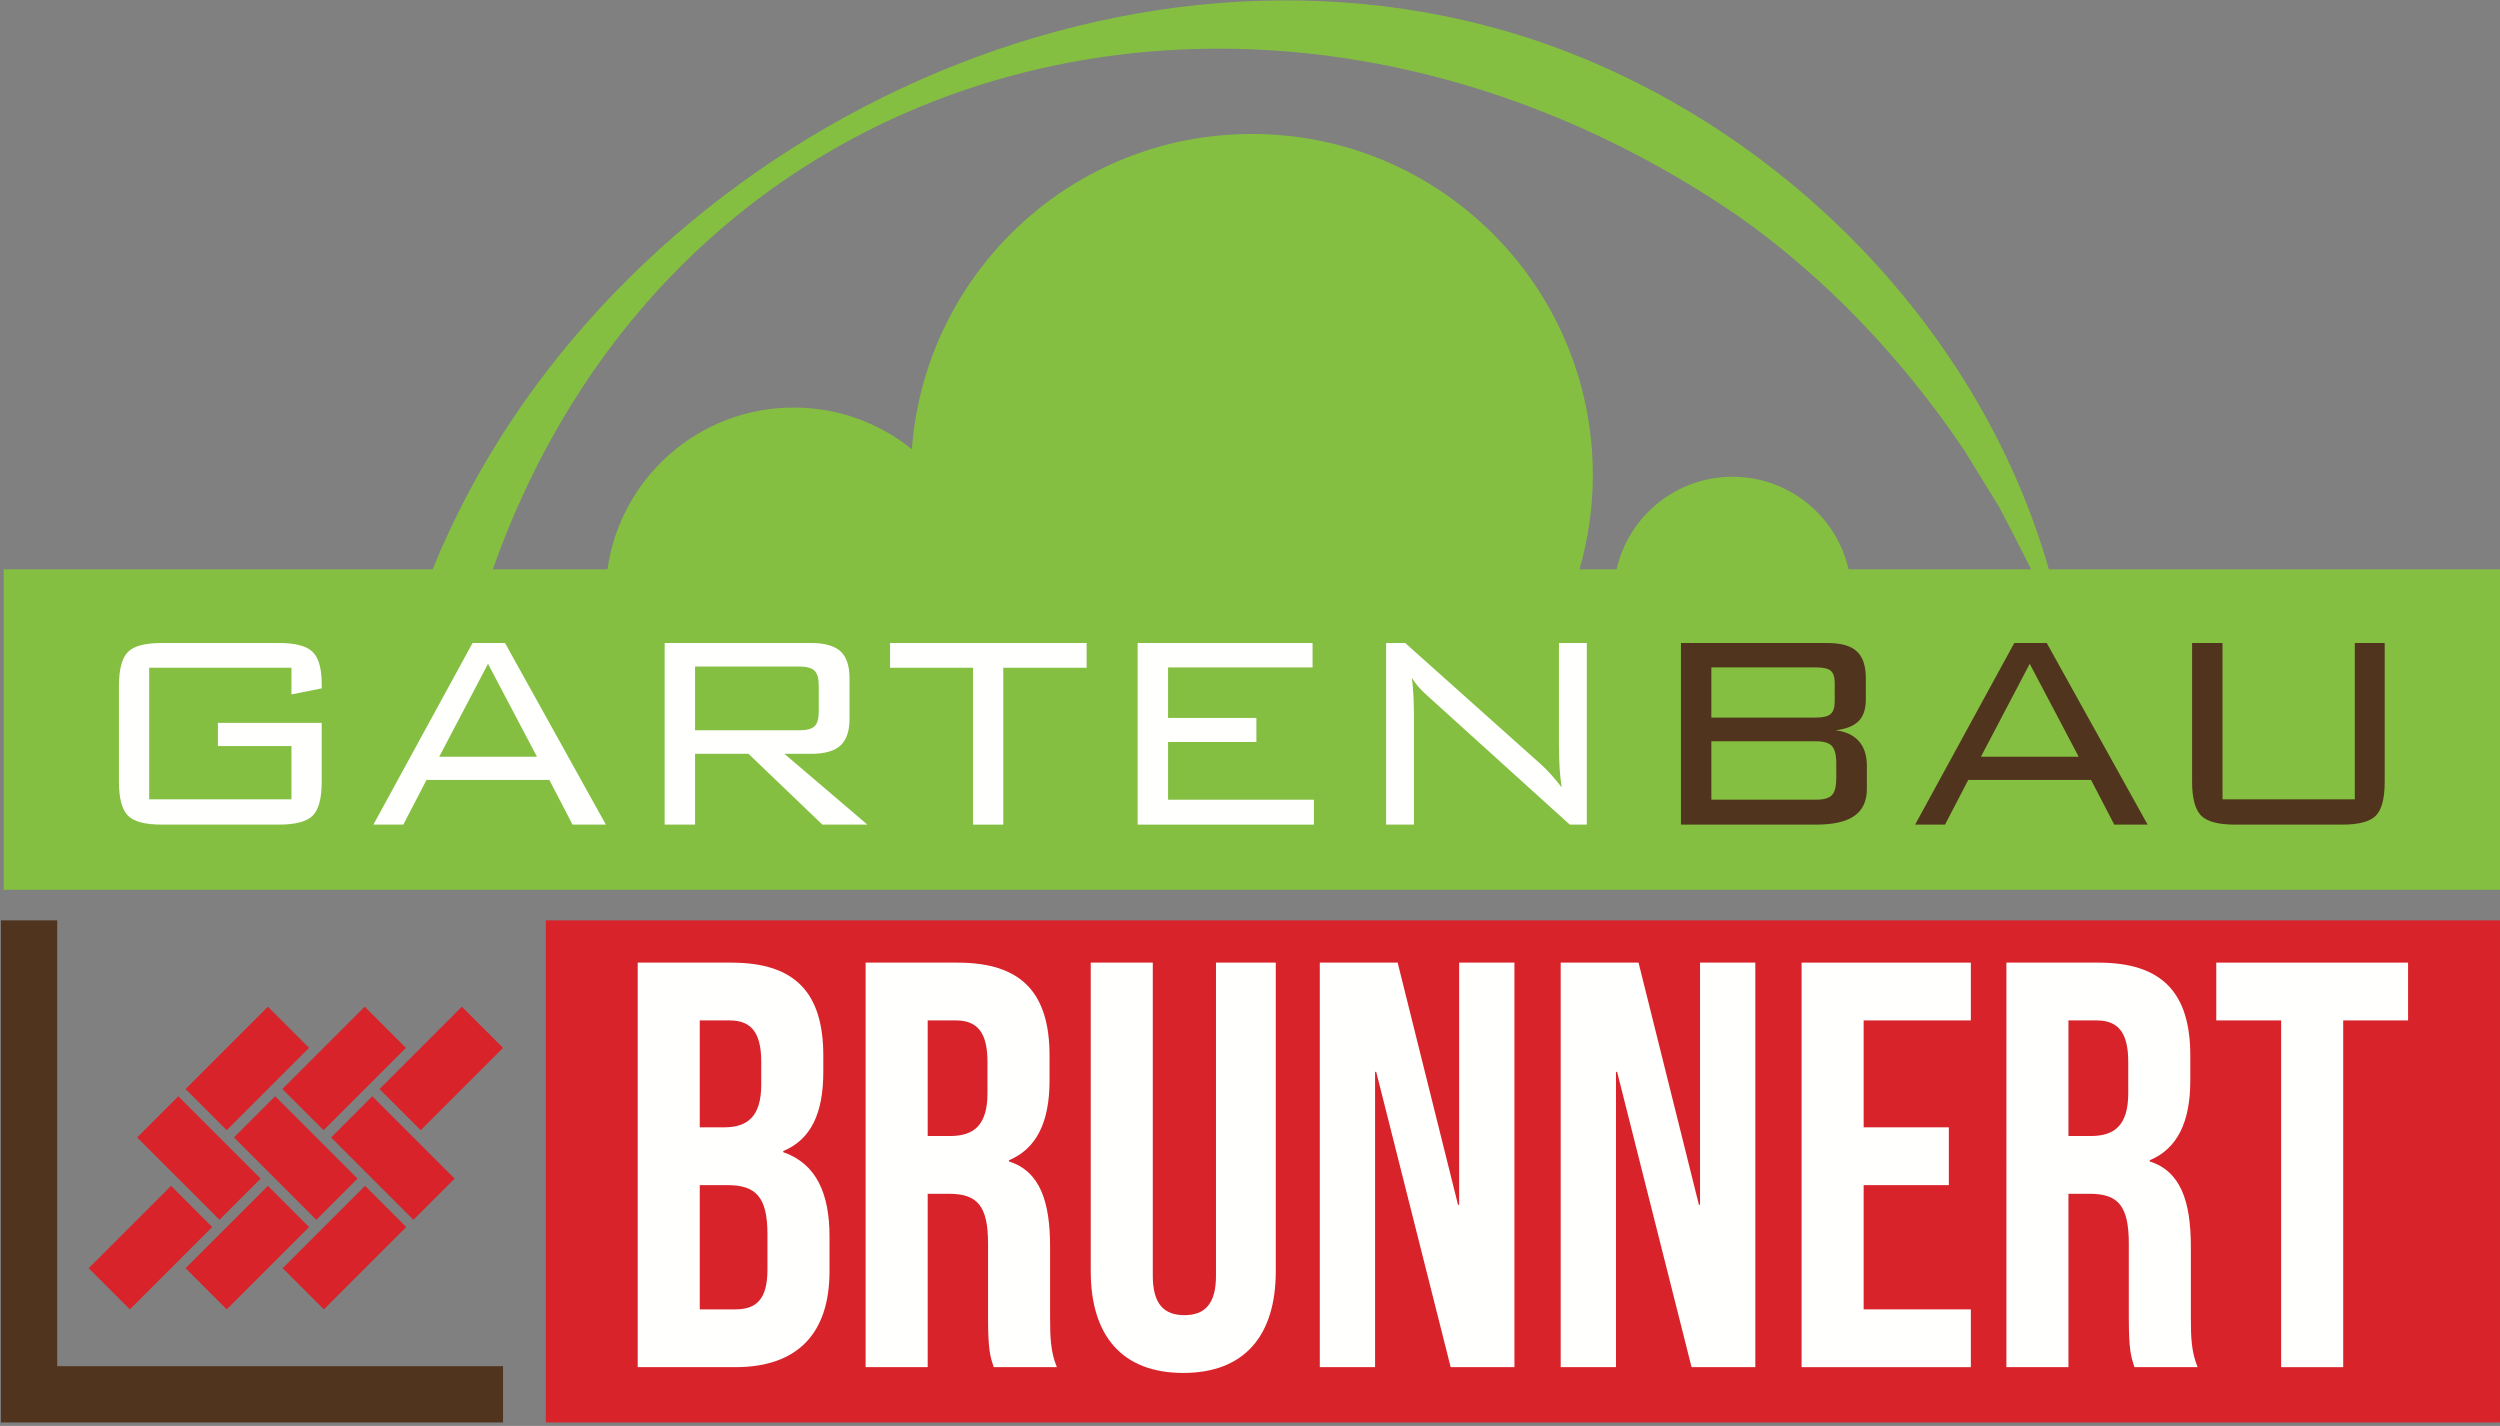 <svg height="308" viewBox="0 0 540 308" width="540" xmlns="http://www.w3.org/2000/svg"><rect x="0" y="0" width="540" height="308" fill="#808080" stroke="none"/><g fill="none" fill-rule="evenodd" transform="translate(.202 .08)"><path d="m375.156 46.525c19.096 13.414 35.809 31.141 48.921 50.654 0 0 7.51 12.199 7.51 12.199 2.156 4.055 4.578 8.775 6.927 13.515h-39.435c-2.592-11.446-12.819-19.995-25.049-19.995s-22.457 8.549-25.049 19.995h-8.009c1.861-6.475 2.879-13.306 2.879-20.379 0-40.681-32.978-73.658-73.658-73.658-38.812 0-70.589 30.023-73.429 68.109-6.976-5.636-15.849-9.016-25.515-9.016-20.51 0-37.463 15.197-40.234 34.944h-24.768c40.581-114.485 169.305-144.555 268.909-76.368zm67.199 76.368c-15.304-53.552-59.807-97.697-112.689-114.848-92.473-29.721-200.427 26.106-236.42 114.848h-92.655v69.219h539.204v-69.219z" fill="#84bf41"/><path d="m62.753 144.153h-30.729v28.428h30.729v-11.505h-15.884v-5.01h22.416v12.692c0 3.588-.643 6.032-1.93 7.33-1.287 1.3-3.711 1.949-7.274 1.949h-25.385c-3.588 0-6.019-.656-7.293-1.967-1.274-1.312-1.911-3.749-1.911-7.312v-20.671c0-3.563.637-6 1.911-7.311 1.274-1.312 3.705-1.967 7.293-1.967h25.385c3.513 0 5.926.638 7.237 1.912s1.967 3.58 1.967 6.921v.964l-6.532 1.299z" fill="#fffffe"/><path d="m94.669 163.377h21.117l-10.577-20.078zm-14.214 14.659 21.414-39.227h7.014l21.785 39.227h-7.2l-5.01-9.649h-26.535l-5.011 9.649z" fill="#fffffe"/><path d="m172.42 143.893h-22.49v13.769h22.49c1.633 0 2.746-.297 3.34-.891s.891-1.633.891-3.117v-5.716c0-1.484-.304-2.529-.909-3.135-.607-.606-1.714-.91-3.322-.91zm-29.059 34.143v-39.227h31.62c2.944 0 5.066.6 6.364 1.799 1.3 1.201 1.949 3.137 1.949 5.809v8.758c0 2.648-.649 4.572-1.949 5.77-1.298 1.202-3.42 1.801-6.364 1.801h-5.753l17.926 15.29h-9.724l-15.958-15.29h-11.542v15.29z" fill="#fffffe"/><path d="m216.509 144.153v33.884h-6.532v-33.884h-17.925v-5.344h42.457v5.344z" fill="#fffffe"/><path d="m245.53 178.037v-39.228h37.782v5.27h-31.213v10.911h19.078v5.196h-19.078v12.47h31.51v5.381z" fill="#fffffe"/><path d="m299.199 178.037v-39.228h4.121l29.354 26.239c.668.593 1.38 1.311 2.134 2.152.756.841 1.528 1.769 2.32 2.784-.198-1.262-.347-2.58-.445-3.952-.099-1.375-.149-3.273-.149-5.698v-21.525h6.012v39.228h-3.675l-30.136-27.278c-.148-.123-.368-.321-.665-.593-1.484-1.336-2.587-2.611-3.304-3.823.148 1.188.258 2.456.335 3.805.072 1.348.11 2.937.11 4.768v23.121z" fill="#fffffe"/><path d="m396.433 168.016v-3.266c0-1.781-.316-3.011-.946-3.692-.632-.68-1.762-1.021-3.395-1.021h-22.641v12.618h22.641c1.655 0 2.793-.334 3.415-1.002.615-.668.926-1.88.926-3.637zm-.333-16.589v-3.934c0-1.287-.28-2.177-.835-2.672-.558-.495-1.617-.742-3.173-.742h-22.641v10.836h22.641c1.507 0 2.554-.259 3.134-.779.583-.52.874-1.423.874-2.709zm-33.217 26.609v-39.227h31.62c2.944 0 5.067.6 6.364 1.799 1.301 1.201 1.949 3.137 1.949 5.809v4.564c0 2.103-.525 3.675-1.578 4.714-1.05 1.039-2.702 1.695-4.953 1.967 2.202.272 3.878 1.057 5.028 2.357 1.151 1.298 1.726 3.073 1.726 5.325v5.01c0 2.598-.896 4.528-2.691 5.79-1.793 1.261-4.523 1.892-8.184 1.892z" fill="#50341d"/><path d="m427.679 163.377h21.118l-10.578-20.078zm-14.213 14.659 21.416-39.227h7.012l21.787 39.227h-7.203l-5.009-9.649h-26.534l-5.011 9.649z" fill="#50341d"/><path d="m479.859 138.809v33.772h28.579v-33.772h6.455v29.95c0 3.612-.635 6.061-1.91 7.348-1.273 1.287-3.681 1.93-7.217 1.93h-23.271c-3.562 0-5.987-.656-7.274-1.967-1.286-1.311-1.93-3.748-1.93-7.311v-29.95z" fill="#50341d"/><path d="m117.691 307.167h422.103v-108.448h-422.103z" fill="#d8232a"/><path d="m158.624 282.744c4.508 0 6.945-2.122 6.945-8.612v-7.616c0-8.114-2.559-10.609-8.651-10.609h-5.971v26.837zm-2.437-39.32c4.996 0 8.041-2.247 8.041-9.237v-4.869c0-6.241-2.07-8.986-6.823-8.986h-6.458v23.092zm-18.644-35.576h20.227c13.892 0 19.862 6.615 19.862 20.098v3.494c0 8.987-2.68 14.606-8.651 17.101v.25c7.189 2.497 9.992 8.988 9.992 18.225v7.489c0 13.483-6.946 20.722-20.349 20.722h-21.081z" fill="#fffffe"/><path d="m205.053 245.296c4.996 0 8.042-2.247 8.042-9.236v-6.742c0-6.242-2.072-8.987-6.824-8.987h-6.092v24.965zm-18.279-37.448h19.863c13.891 0 19.862 6.615 19.862 20.098v5.367c0 8.986-2.803 14.73-8.774 17.225v.25c6.702 2.122 8.895 8.614 8.895 18.475v15.353c0 4.245.123 7.366 1.463 10.611h-13.648c-.731-2.247-1.218-3.619-1.218-10.736v-15.978c0-8.114-2.316-10.734-8.408-10.734h-4.63v37.448h-13.405z" fill="#fffffe"/><path d="m235.398 274.505v-66.657h13.404v67.657c0 6.241 2.559 8.488 6.824 8.488 4.264 0 6.823-2.247 6.823-8.488v-67.657h12.916v66.657c0 13.981-6.823 21.97-19.983 21.97s-19.984-7.989-19.984-21.97" fill="#fffffe"/><path d="m284.875 207.848h16.816l13.038 52.303h.244v-52.303h11.942v87.379h-13.77l-16.085-63.787h-.243v63.787h-11.942z" fill="#fffffe"/><path d="m336.908 207.848h16.816l13.039 52.303h.243v-52.303h11.942v87.379h-13.77l-16.085-63.787h-.243v63.787h-11.942z" fill="#fffffe"/><path d="m388.945 207.848h36.555v12.483h-23.153v23.093h18.401v12.483h-18.401v26.837h23.153v12.483h-36.555z" fill="#fffffe"/><path d="m451.456 245.296c4.997 0 8.044-2.247 8.044-9.236v-6.742c0-6.242-2.073-8.987-6.825-8.987h-6.093v24.965zm-18.276-37.448h19.861c13.892 0 19.863 6.615 19.863 20.098v5.367c0 8.986-2.804 14.73-8.775 17.225v.25c6.702 2.122 8.895 8.614 8.895 18.475v15.353c0 4.245.123 7.366 1.462 10.611h-13.647c-.731-2.247-1.219-3.619-1.219-10.736v-15.978c0-8.114-2.313-10.734-8.407-10.734h-4.631v37.448h-13.402z" fill="#fffffe"/><path d="m492.526 220.331h-14.013v-12.483h41.43v12.483h-14.013v74.896h-13.404z" fill="#fffffe"/><path d="m12.156 198.718v96.296h96.296v12.156h-108.452v-108.452z" fill="#50341d"/><g fill="#d8232a"><path d="m45.634 264.96-17.783 17.783-8.892-8.891 17.783-17.784z"/><path d="m38.311 236.717 17.783 17.783-8.891 8.892-17.784-17.783z"/><path d="m66.554 226.257-17.783 17.783-8.892-8.891 17.783-17.784z"/><path d="m66.554 264.96-17.783 17.783-8.892-8.891 17.783-17.784z"/><path d="m59.231 236.717 17.783 17.783-8.891 8.892-17.784-17.783z"/><path d="m87.474 226.257-17.783 17.783-8.892-8.891 17.783-17.784z"/><path d="m87.532 264.96-17.783 17.783-8.892-8.891 17.783-17.784z"/><path d="m80.209 236.717 17.783 17.783-8.891 8.892-17.784-17.783z"/><path d="m108.452 226.257-17.783 17.783-8.892-8.891 17.783-17.784z"/></g></g></svg>